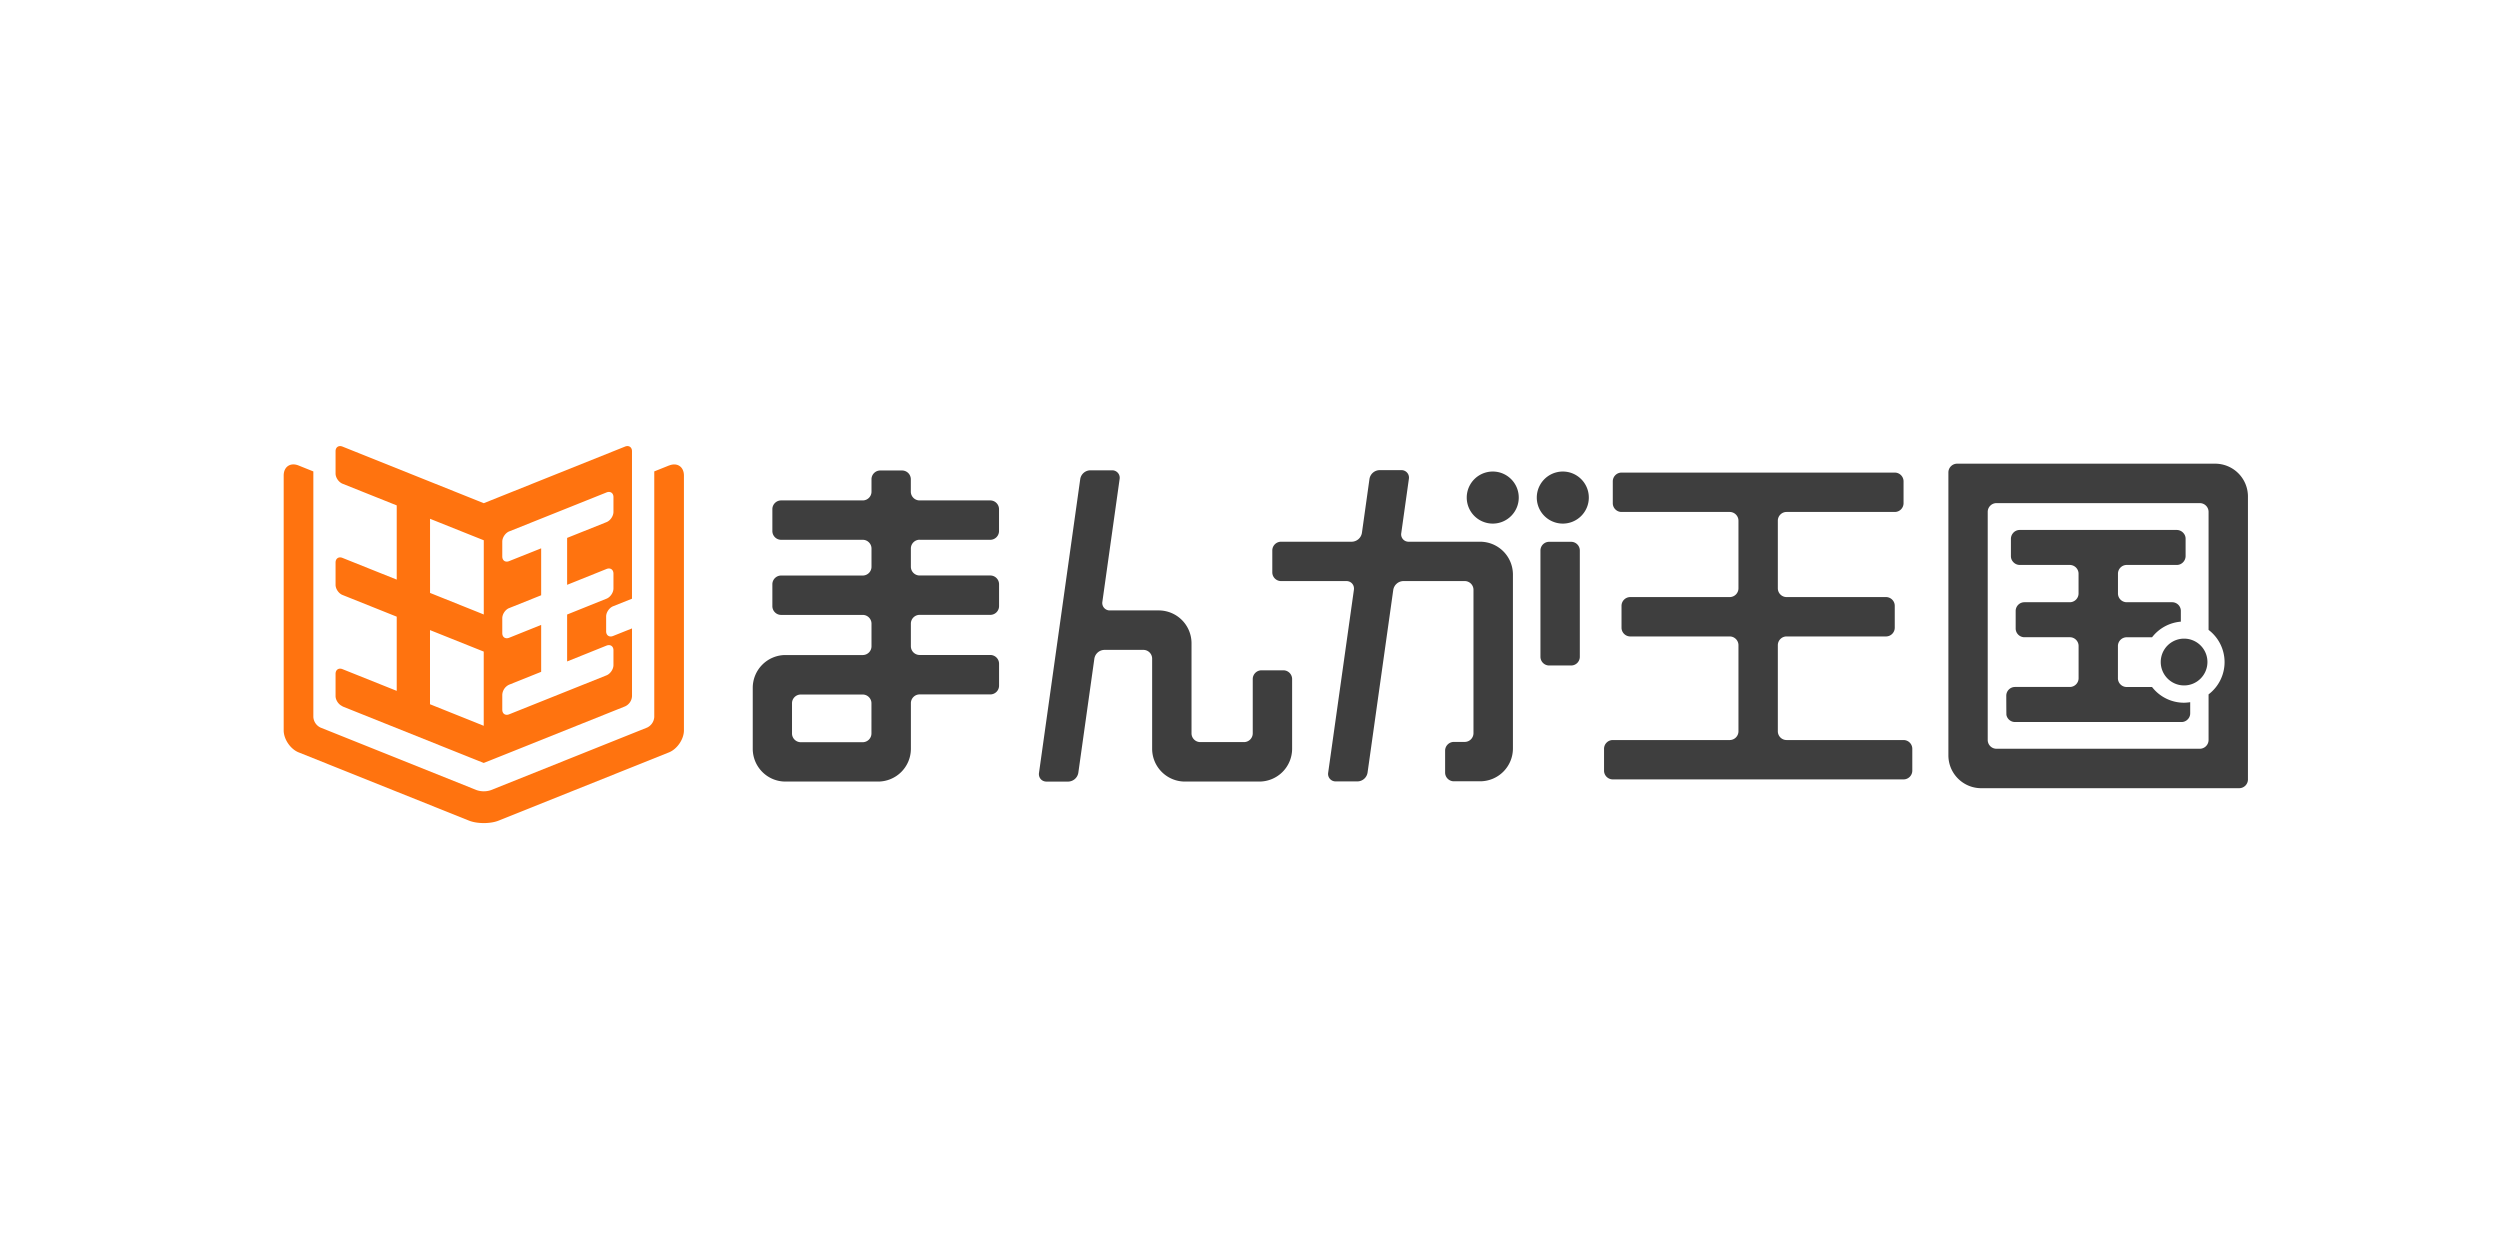 <svg xmlns="http://www.w3.org/2000/svg" fill="none" viewBox="0 0 112 56"><path fill="#ff730f" d="m29.974 20.853-.663.266v11a.56.56 0 0 1-.32.476l-6.994 2.802a1 1 0 0 1-.645 0l-6.993-2.802a.56.56 0 0 1-.321-.477V21.12l-.662-.266c-.367-.148-.667.055-.667.45V32.72c0 .394.3.837.667.985l7.633 3.058c.367.148.967.148 1.331 0l7.634-3.058c.364-.148.666-.59.666-.985V21.305c0-.394-.3-.597-.666-.45z"/><path fill="#ff730f" d="m15.338 31.645 5.75 2.303.583.232.582-.232 5.751-2.303a.53.53 0 0 0 .31-.455v-3.037l-.849.339c-.169.068-.31-.027-.31-.208v-.666c0-.183.139-.387.31-.457l.848-.339v-6.608c0-.181-.14-.275-.309-.208L21.98 22.42l-.307.123-.307-.123-6.023-2.413c-.17-.067-.31.027-.31.208v.997c0 .184.138.387.31.458l2.43.972v3.325l-2.43-.973c-.17-.068-.31.027-.31.208v.997c0 .181.138.387.31.455l2.43.973v3.324l-2.43-.973c-.17-.067-.31.027-.31.209v.996c0 .182.138.388.31.455zm7.164-.516a.53.53 0 0 1 .307-.455l1.435-.576v-2.102l-1.435.576c-.17.067-.307-.027-.307-.208v-.666c0-.184.138-.39.307-.455l1.435-.575v-2.103l-1.435.573c-.17.068-.307-.026-.307-.208v-.665c0-.184.138-.387.307-.457l4.364-1.747c.169-.068.31.026.31.208v.665c0 .184-.141.39-.31.457l-1.766.707V26.2l1.766-.71c.169-.067.31.027.31.209v.665c0 .184-.141.39-.31.457l-1.766.71v2.102l1.766-.71c.169-.067.31.028.31.209v.665c0 .184-.141.39-.31.458l-4.364 1.747c-.17.067-.307-.027-.307-.208zm-3.238-7.888 1.827.731.582.232v3.325l-.307-.124-2.1-.842V23.24zm0 4.987 1.844.738.563.225v3.325l-.307-.124-2.1-.842v-3.324z"/><path fill="#3e3e3e" d="M70.384 24.273h-.98a.39.39 0 0 0-.392.392v4.757c0 .217.175.392.391.392h.981a.39.39 0 0 0 .392-.392v-4.757a.39.39 0 0 0-.392-.392M68.04 22.291c0 .644-.522 1.166-1.164 1.166a1.166 1.166 0 0 1 0-2.332c.645 0 1.164.523 1.164 1.166M71.179 22.291c0 .644-.522 1.166-1.165 1.166a1.166 1.166 0 0 1 0-2.332c.645 0 1.165.523 1.165 1.166M80.038 33.154a.393.393 0 0 1-.391-.392v-3.857c0-.216.176-.392.391-.392h4.456a.393.393 0 0 0 .391-.392v-.98a.393.393 0 0 0-.391-.392h-4.456a.393.393 0 0 1-.391-.392v-3.03c0-.215.176-.391.391-.391h4.85a.393.393 0 0 0 .391-.392v-.98a.393.393 0 0 0-.391-.392H72.644a.393.393 0 0 0-.391.392v.98c0 .215.176.392.391.392h4.847c.215 0 .392.176.392.392v3.029a.393.393 0 0 1-.392.392h-4.455a.393.393 0 0 0-.392.392v.98c0 .215.177.392.392.392h4.455c.215 0 .392.176.392.392v3.857a.393.393 0 0 1-.392.392h-5.238a.393.393 0 0 0-.392.392v.98c0 .215.177.391.392.391h13.026a.393.393 0 0 0 .392-.391v-.98a.393.393 0 0 0-.392-.392zM57.493 30.03h-.98a.393.393 0 0 0-.39.392v2.432a.393.393 0 0 1-.392.392h-1.96a.393.393 0 0 1-.391-.392v-4.036a1.47 1.47 0 0 0-1.464-1.471h-2.192a.333.333 0 0 1-.338-.387l.773-5.5a.335.335 0 0 0-.338-.39h-.979a.465.465 0 0 0-.447.39l-1.848 13.165c-.03.213.12.39.335.39h.979a.47.47 0 0 0 .447-.39l.72-5.122a.465.465 0 0 1 .447-.388h1.75c.215 0 .391.177.391.392v4.036c0 .81.655 1.469 1.467 1.471h3.334a1.47 1.47 0 0 0 1.47-1.468v-3.124a.393.393 0 0 0-.392-.392zM41.196 24.183h3.168a.393.393 0 0 0 .392-.392v-.98a.393.393 0 0 0-.392-.392h-3.168a.393.393 0 0 1-.391-.392v-.557a.393.393 0 0 0-.392-.392h-.978a.393.393 0 0 0-.392.392v.557a.393.393 0 0 1-.391.392h-3.658a.393.393 0 0 0-.392.392v.98c0 .215.177.392.392.392h3.658c.215 0 .391.176.391.391v.818a.393.393 0 0 1-.391.392h-3.658a.393.393 0 0 0-.392.392v.98c0 .216.177.392.392.392h3.658c.215 0 .391.177.391.392v1.014a.393.393 0 0 1-.391.392h-3.506a1.47 1.47 0 0 0-1.423 1.466v2.732c0 .81.654 1.469 1.464 1.47h4.151a1.47 1.47 0 0 0 1.47-1.468v-2.044c0-.216.176-.392.39-.392h3.169a.393.393 0 0 0 .391-.392v-.983a.393.393 0 0 0-.391-.392h-3.168a.393.393 0 0 1-.392-.392v-1.013c0-.216.177-.392.392-.392h3.168a.393.393 0 0 0 .391-.392v-.98a.393.393 0 0 0-.391-.392h-3.168a.393.393 0 0 1-.392-.392v-.818c0-.215.177-.392.392-.392zm-2.155 8.676a.393.393 0 0 1-.391.392h-2.777a.393.393 0 0 1-.391-.392v-1.353c0-.215.176-.391.391-.391h2.777c.215 0 .391.176.391.392zM66.31 24.269h-3.197a.33.33 0 0 1-.336-.39l.341-2.427a.335.335 0 0 0-.338-.39H61.8a.47.47 0 0 0-.447.39l-.34 2.427a.47.47 0 0 1-.448.39h-3.175a.393.393 0 0 0-.391.391v.98c0 .216.176.392.391.392h2.927c.215 0 .367.174.338.39l-1.153 8.195a.335.335 0 0 0 .339.39h.978a.465.465 0 0 0 .447-.39l1.153-8.195a.47.47 0 0 1 .447-.39h2.754c.216 0 .392.177.392.392v6.422a.393.393 0 0 1-.392.392h-.488a.393.393 0 0 0-.391.392v.98c0 .215.176.392.391.392h1.177a1.47 1.47 0 0 0 1.47-1.469V25.74a1.47 1.47 0 0 0-1.468-1.471zM96.412 30.778h-1.138a.393.393 0 0 1-.391-.392v-1.444c0-.215.176-.392.391-.392h1.138a1.82 1.82 0 0 1 1.29-.7v-.478a.39.39 0 0 0-.39-.392h-2.035a.393.393 0 0 1-.392-.392v-.886c0-.215.176-.392.391-.392h2.245c.126 0 .237-.06.31-.155a.4.4 0 0 0 .084-.237v-.784a.37.37 0 0 0-.084-.237.4.4 0 0 0-.31-.155h-7.038a.39.39 0 0 0-.31.155.4.4 0 0 0-.084.237v.784c0 .09.031.172.084.237a.4.4 0 0 0 .31.155h2.244c.215 0 .392.177.392.392v.886a.393.393 0 0 1-.392.392h-2.034a.392.392 0 0 0-.391.392v.784c0 .215.176.392.393.392h2.035c.215 0 .391.176.391.392v1.444a.393.393 0 0 1-.391.392h-2.458a.393.393 0 0 0-.391.392s.002.837.007.864a.393.393 0 0 0 .382.315h7.462a.38.38 0 0 0 .275-.117.38.38 0 0 0 .114-.278v-.494a2 2 0 0 1-.278.024 1.81 1.81 0 0 1-1.433-.706z"/><path fill="#3e3e3e" d="M99.243 20.773H87.68a.393.393 0 0 0-.392.392V33.84c0 .81.655 1.469 1.467 1.471h11.562a.393.393 0 0 0 .391-.392V22.245a1.47 1.47 0 0 0-1.466-1.472m-.298 10.332v2.047a.394.394 0 0 1-.393.392h-9.11a.393.393 0 0 1-.391-.392v-10.22c0-.216.176-.392.391-.392h9.11c.217 0 .393.176.393.392v5.287a1.814 1.814 0 0 1 0 2.889z"/><path fill="#3e3e3e" d="M98.893 29.657c0 .58-.468 1.05-1.046 1.05-.577 0-1.046-.47-1.046-1.05a1.046 1.046 0 1 1 2.092 0"/></svg>

